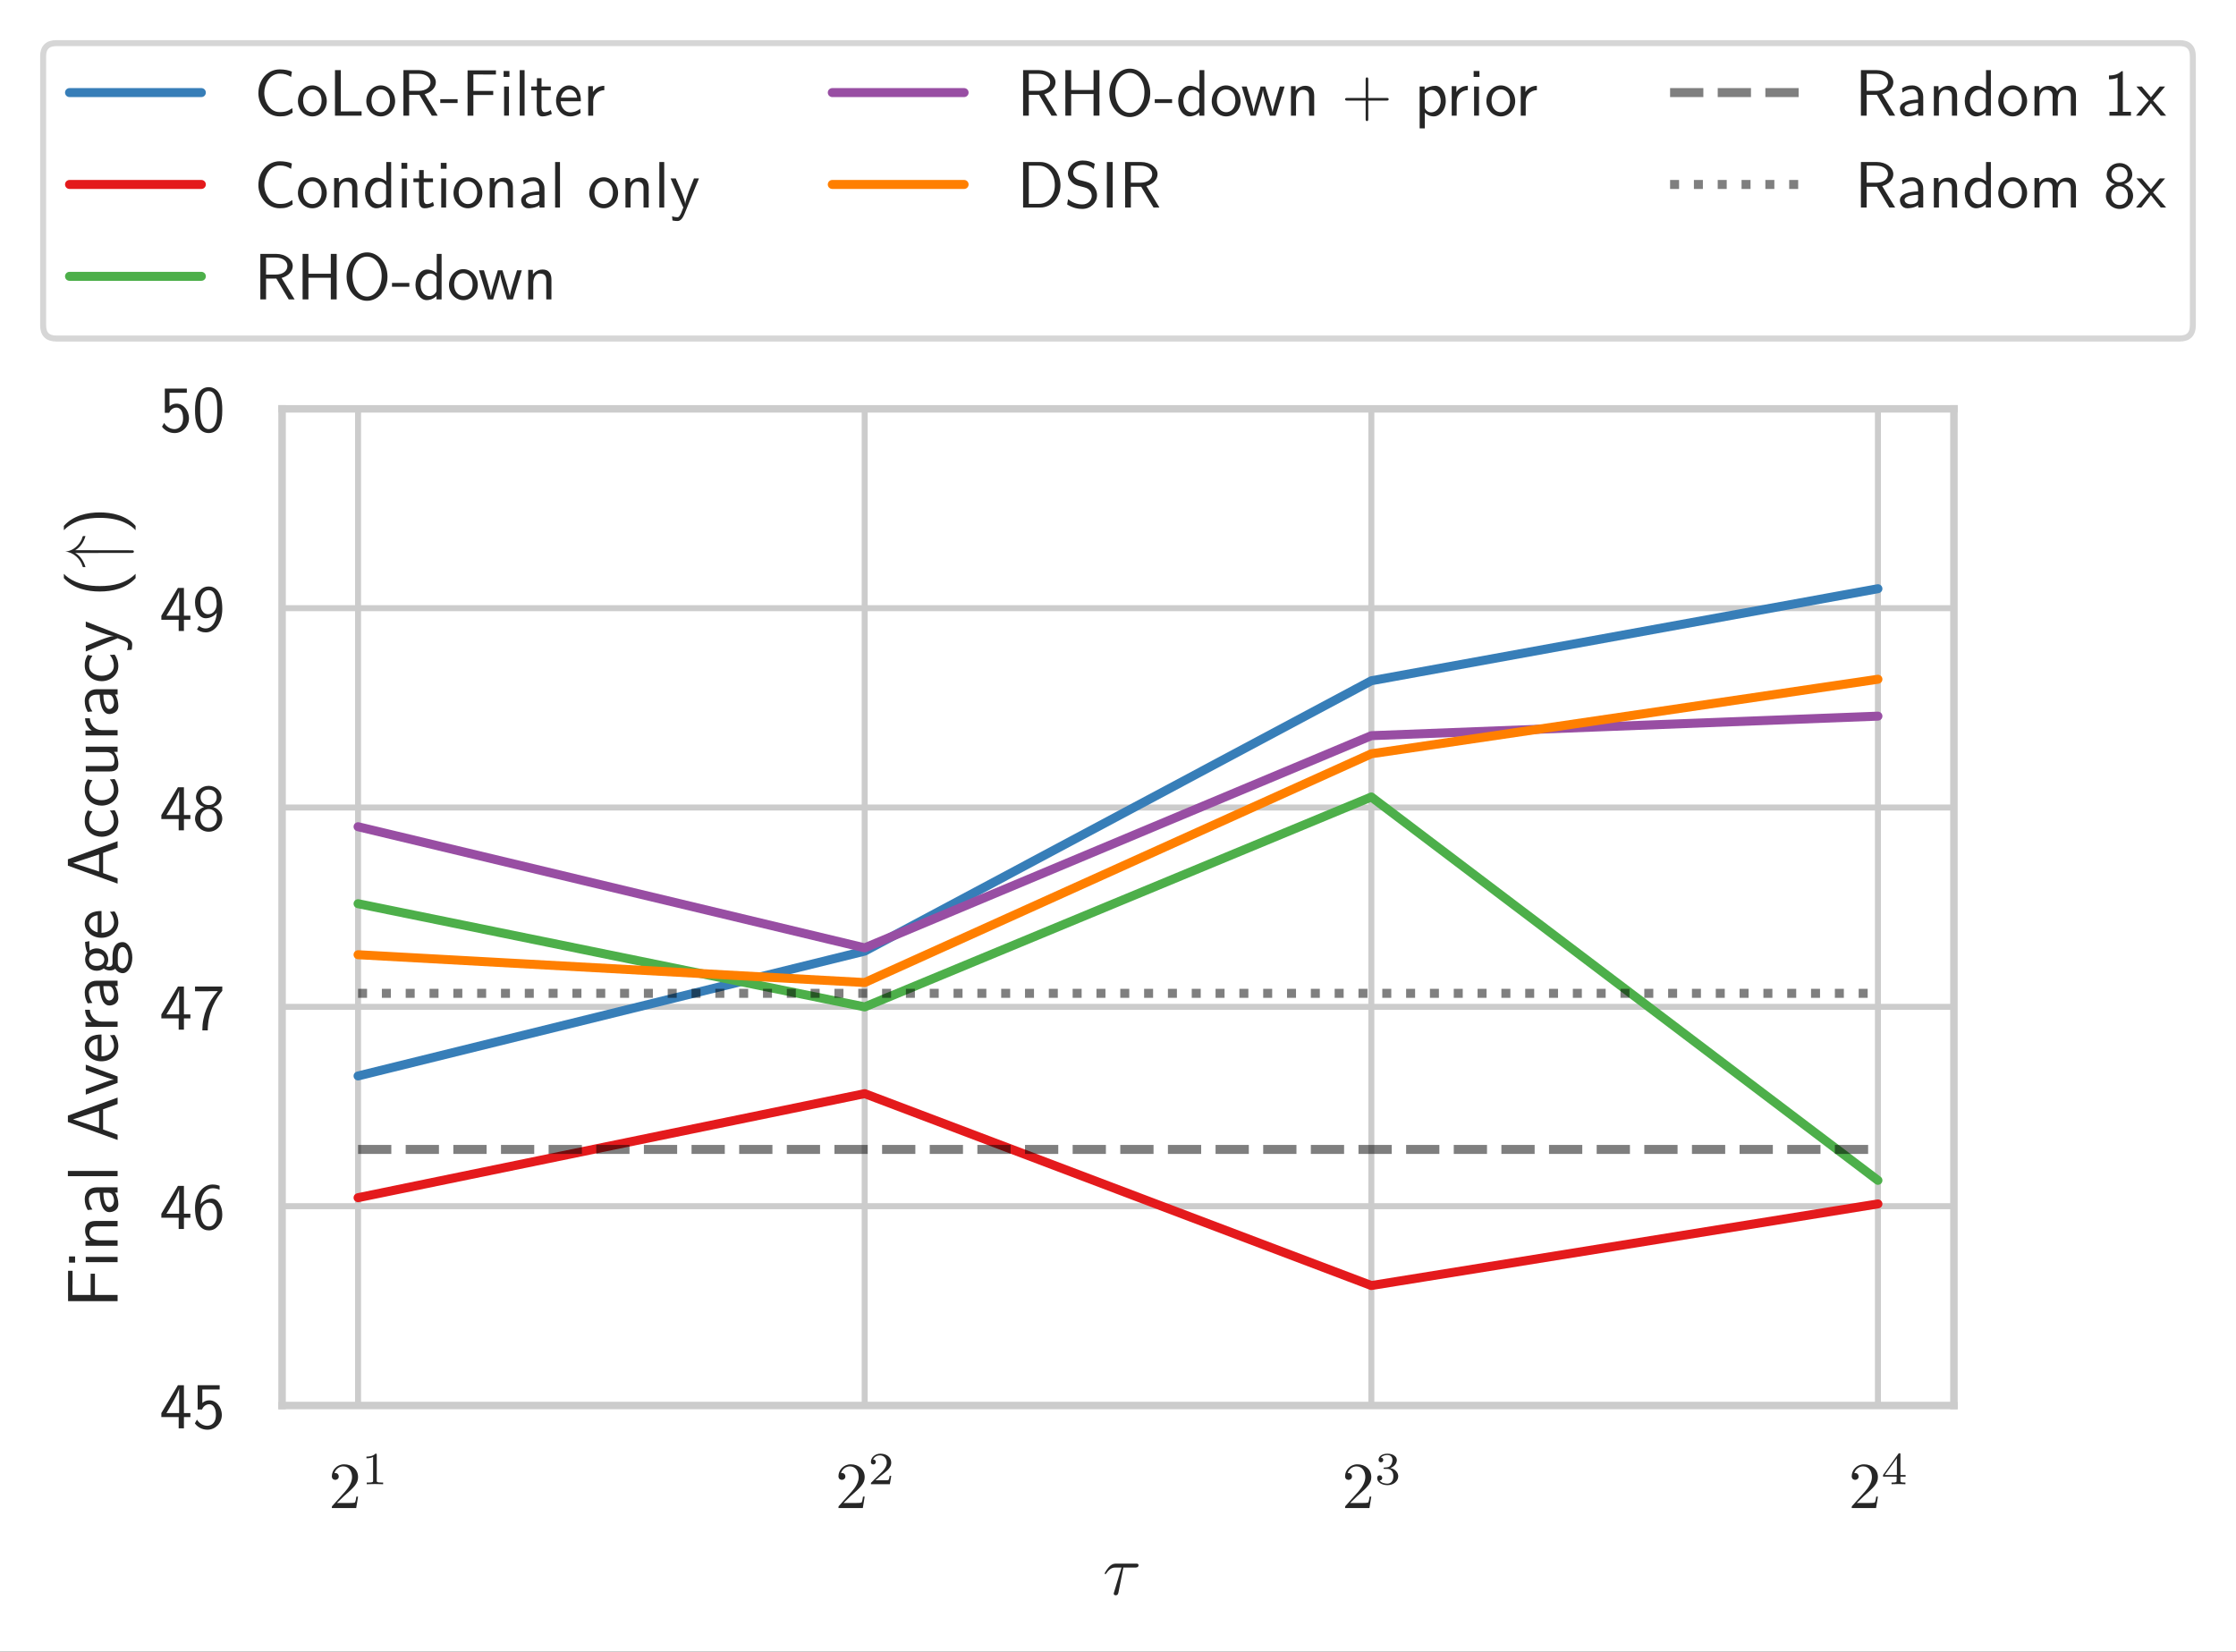<?xml version="1.0" encoding="UTF-8"?>
<svg xmlns="http://www.w3.org/2000/svg" xmlns:xlink="http://www.w3.org/1999/xlink" width="373.147" height="275.616" viewBox="0 0 373.147 275.616">
<rect x="0" y="0" width="373.147" height="275.616" fill="#333333" stroke="none"/>
<defs>
<g>
<g id="glyph-0-0">
<path d="M 1.391 -0.844 L 2.547 -1.969 C 4.266 -3.484 4.922 -4.078 4.922 -5.172 C 4.922 -6.422 3.938 -7.297 2.594 -7.297 C 1.359 -7.297 0.547 -6.281 0.547 -5.312 C 0.547 -4.703 1.094 -4.703 1.125 -4.703 C 1.312 -4.703 1.703 -4.828 1.703 -5.281 C 1.703 -5.562 1.5 -5.844 1.125 -5.844 C 1.031 -5.844 1 -5.844 0.969 -5.844 C 1.234 -6.547 1.812 -6.953 2.453 -6.953 C 3.453 -6.953 3.922 -6.062 3.922 -5.172 C 3.922 -4.297 3.375 -3.422 2.766 -2.75 L 0.672 -0.406 C 0.547 -0.281 0.547 -0.266 0.547 0 L 4.609 0 L 4.922 -1.906 L 4.641 -1.906 C 4.594 -1.578 4.516 -1.094 4.406 -0.938 C 4.328 -0.844 3.609 -0.844 3.359 -0.844 Z M 1.391 -0.844 "/>
</g>
<g id="glyph-1-0">
<path d="M 2.562 -4.875 C 2.562 -5.094 2.562 -5.094 2.344 -5.094 C 1.844 -4.609 1.156 -4.609 0.844 -4.609 L 0.844 -4.328 C 1.016 -4.328 1.531 -4.328 1.953 -4.547 L 1.953 -0.625 C 1.953 -0.375 1.953 -0.281 1.188 -0.281 L 0.891 -0.281 L 0.891 0 C 1.031 0 1.969 -0.031 2.25 -0.031 C 2.5 -0.031 3.453 0 3.625 0 L 3.625 -0.281 L 3.344 -0.281 C 2.562 -0.281 2.562 -0.375 2.562 -0.625 Z M 2.562 -4.875 "/>
</g>
<g id="glyph-1-1">
<path d="M 3.875 -1.391 L 3.609 -1.391 C 3.594 -1.234 3.516 -0.781 3.406 -0.703 C 3.359 -0.656 2.766 -0.656 2.656 -0.656 L 1.25 -0.656 C 2.047 -1.359 2.312 -1.578 2.781 -1.938 C 3.344 -2.391 3.875 -2.875 3.875 -3.594 C 3.875 -4.531 3.062 -5.094 2.078 -5.094 C 1.125 -5.094 0.484 -4.422 0.484 -3.719 C 0.484 -3.328 0.812 -3.297 0.891 -3.297 C 1.078 -3.297 1.297 -3.422 1.297 -3.703 C 1.297 -3.828 1.25 -4.109 0.844 -4.109 C 1.078 -4.656 1.609 -4.812 1.969 -4.812 C 2.734 -4.812 3.125 -4.219 3.125 -3.594 C 3.125 -2.938 2.656 -2.406 2.406 -2.125 L 0.562 -0.297 C 0.484 -0.234 0.484 -0.219 0.484 0 L 3.641 0 Z M 3.875 -1.391 "/>
</g>
<g id="glyph-1-2">
<path d="M 2.094 -2.562 C 2.688 -2.562 3.125 -2.141 3.125 -1.328 C 3.125 -0.375 2.562 -0.094 2.125 -0.094 C 1.812 -0.094 1.141 -0.172 0.828 -0.625 C 1.188 -0.641 1.266 -0.891 1.266 -1.062 C 1.266 -1.297 1.078 -1.484 0.844 -1.484 C 0.625 -1.484 0.422 -1.344 0.422 -1.031 C 0.422 -0.312 1.219 0.156 2.141 0.156 C 3.203 0.156 3.938 -0.562 3.938 -1.328 C 3.938 -1.922 3.453 -2.531 2.609 -2.703 C 3.406 -2.984 3.703 -3.562 3.703 -4.031 C 3.703 -4.641 3 -5.094 2.156 -5.094 C 1.297 -5.094 0.656 -4.688 0.656 -4.062 C 0.656 -3.812 0.828 -3.656 1.047 -3.656 C 1.281 -3.656 1.438 -3.828 1.438 -4.047 C 1.438 -4.266 1.281 -4.438 1.047 -4.453 C 1.312 -4.781 1.844 -4.875 2.125 -4.875 C 2.484 -4.875 2.969 -4.703 2.969 -4.031 C 2.969 -3.719 2.859 -3.359 2.656 -3.125 C 2.406 -2.828 2.188 -2.812 1.797 -2.797 C 1.609 -2.781 1.594 -2.781 1.562 -2.766 C 1.547 -2.766 1.484 -2.75 1.484 -2.672 C 1.484 -2.562 1.547 -2.562 1.688 -2.562 Z M 2.094 -2.562 "/>
</g>
<g id="glyph-1-3">
<path d="M 4.062 -1.266 L 4.062 -1.531 L 3.203 -1.531 L 3.203 -4.953 C 3.203 -5.109 3.203 -5.172 3.031 -5.172 C 2.953 -5.172 2.922 -5.172 2.844 -5.062 L 0.297 -1.531 L 0.297 -1.266 L 2.562 -1.266 L 2.562 -0.625 C 2.562 -0.375 2.562 -0.281 1.938 -0.281 L 1.719 -0.281 L 1.719 0 C 2.109 -0.016 2.594 -0.031 2.875 -0.031 C 3.156 -0.031 3.656 -0.016 4.031 0 L 4.031 -0.281 L 3.828 -0.281 C 3.203 -0.281 3.203 -0.375 3.203 -0.625 L 3.203 -1.266 Z M 2.609 -4.344 L 2.609 -1.531 L 0.578 -1.531 Z M 2.609 -4.344 "/>
</g>
<g id="glyph-2-0">
<path d="M 3.438 -4.5 L 5.422 -4.5 C 5.562 -4.5 5.969 -4.5 5.969 -4.891 C 5.969 -5.156 5.734 -5.156 5.516 -5.156 L 2.234 -5.156 C 1.953 -5.156 1.547 -5.156 1 -4.562 C 0.688 -4.219 0.312 -3.578 0.312 -3.516 C 0.312 -3.438 0.375 -3.422 0.438 -3.422 C 0.531 -3.422 0.531 -3.453 0.594 -3.531 C 1.219 -4.5 1.844 -4.5 2.141 -4.5 L 3.125 -4.5 L 1.891 -0.406 C 1.828 -0.234 1.828 -0.203 1.828 -0.172 C 1.828 -0.031 1.906 0.125 2.156 0.125 C 2.516 0.125 2.578 -0.188 2.625 -0.375 Z M 3.438 -4.5 "/>
</g>
<g id="glyph-3-0">
<path d="M 4.078 -1.875 L 5.156 -1.875 L 5.156 -2.547 L 4.078 -2.547 L 4.078 -7.188 L 3.078 -7.188 L 0.312 -2.547 L 0.312 -1.875 L 3.203 -1.875 L 3.203 0 L 4.078 0 Z M 1.156 -2.547 C 1.734 -3.484 3.281 -6.078 3.281 -6.703 L 3.281 -2.547 Z M 1.156 -2.547 "/>
</g>
<g id="glyph-3-1">
<path d="M 1.672 -6.484 L 4.562 -6.484 L 4.562 -7.188 L 0.891 -7.188 L 0.891 -3.141 L 1.609 -3.141 C 1.797 -3.578 2.203 -4.016 2.844 -4.016 C 3.359 -4.016 3.938 -3.562 3.938 -2.25 C 3.938 -0.422 2.609 -0.422 2.516 -0.422 C 1.781 -0.422 1.109 -0.859 0.781 -1.453 L 0.422 -0.828 C 0.875 -0.203 1.625 0.234 2.516 0.234 C 3.828 0.234 4.922 -0.844 4.922 -2.219 C 4.922 -3.594 3.969 -4.672 2.844 -4.672 C 2.406 -4.672 2 -4.516 1.672 -4.234 Z M 1.672 -6.484 "/>
</g>
<g id="glyph-3-2">
<path d="M 4.547 -7.203 C 3.984 -7.422 3.531 -7.422 3.391 -7.422 C 1.844 -7.422 0.453 -5.875 0.453 -3.531 C 0.453 -0.422 1.812 0.234 2.75 0.234 C 3.406 0.234 3.875 -0.016 4.297 -0.5 C 4.797 -1.062 5 -1.562 5 -2.438 C 5 -3.828 4.281 -5.062 3.234 -5.062 C 2.875 -5.062 2.047 -4.969 1.375 -4.156 C 1.516 -5.922 2.391 -6.797 3.391 -6.797 C 3.812 -6.797 4.156 -6.719 4.547 -6.562 Z M 1.391 -2.406 C 1.391 -2.547 1.391 -2.578 1.406 -2.703 C 1.406 -3.516 1.891 -4.391 2.797 -4.391 C 3.328 -4.391 3.641 -4.125 3.859 -3.719 C 4.078 -3.312 4.109 -2.922 4.109 -2.438 C 4.109 -2.062 4.109 -1.562 3.844 -1.109 C 3.656 -0.797 3.375 -0.422 2.75 -0.422 C 1.594 -0.422 1.422 -2.031 1.391 -2.406 Z M 1.391 -2.406 "/>
</g>
<g id="glyph-3-3">
<path d="M 2.547 -6.406 C 2.672 -6.406 2.797 -6.422 2.938 -6.422 L 4.266 -6.422 C 2.641 -4.641 1.672 -2.438 1.672 0.125 L 2.578 0.125 C 2.578 -3.172 4.156 -5.516 5 -6.469 L 5 -7.188 L 0.453 -7.188 L 0.453 -6.406 Z M 2.547 -6.406 "/>
</g>
<g id="glyph-3-4">
<path d="M 3.5 -3.891 C 4.484 -4.203 4.859 -4.922 4.859 -5.516 C 4.859 -6.531 3.922 -7.422 2.734 -7.422 C 1.516 -7.422 0.609 -6.516 0.609 -5.516 C 0.609 -4.922 0.984 -4.203 1.953 -3.891 C 1.172 -3.609 0.453 -2.922 0.453 -1.969 C 0.453 -0.781 1.469 0.234 2.734 0.234 C 4.031 0.234 5 -0.812 5 -1.969 C 5 -2.969 4.234 -3.641 3.5 -3.891 Z M 2.734 -4.219 C 1.891 -4.219 1.375 -4.75 1.375 -5.516 C 1.375 -6.266 1.922 -6.797 2.734 -6.797 C 3.594 -6.797 4.078 -6.219 4.078 -5.516 C 4.078 -4.719 3.531 -4.219 2.734 -4.219 Z M 2.734 -0.422 C 1.984 -0.422 1.344 -0.953 1.344 -1.984 C 1.344 -3.125 2.141 -3.547 2.734 -3.547 C 3.359 -3.547 4.125 -3.109 4.125 -1.984 C 4.125 -0.922 3.438 -0.422 2.734 -0.422 Z M 2.734 -0.422 "/>
</g>
<g id="glyph-3-5">
<path d="M 0.781 -0.266 C 1.156 0.016 1.562 0.234 2.25 0.234 C 3.688 0.234 5 -1.281 5 -3.672 C 5 -6.734 3.703 -7.422 2.766 -7.422 C 2 -7.422 1.562 -7.094 1.172 -6.688 C 0.484 -5.953 0.453 -5.219 0.453 -4.75 C 0.453 -3.359 1.188 -2.125 2.234 -2.125 C 2.906 -2.125 3.609 -2.438 4.078 -3.031 C 3.969 -1.266 3.125 -0.422 2.25 -0.422 C 1.891 -0.422 1.516 -0.516 1.125 -0.844 Z M 4.047 -4.766 C 4.062 -4.688 4.062 -4.578 4.062 -4.5 C 4.062 -3.609 3.531 -2.797 2.656 -2.797 C 2.141 -2.797 1.844 -3.047 1.609 -3.453 C 1.375 -3.875 1.359 -4.281 1.359 -4.75 C 1.359 -5.234 1.375 -5.688 1.672 -6.172 C 1.891 -6.484 2.203 -6.797 2.766 -6.797 C 3.844 -6.797 4.031 -5.297 4.047 -4.766 Z M 4.047 -4.766 "/>
</g>
<g id="glyph-3-6">
<path d="M 5 -3.578 C 5 -4.438 4.969 -5.453 4.5 -6.344 C 4.047 -7.156 3.297 -7.422 2.734 -7.422 C 2.094 -7.422 1.328 -7.125 0.875 -6.156 C 0.516 -5.359 0.453 -4.453 0.453 -3.578 C 0.453 -2.703 0.5 -1.906 0.828 -1.109 C 1.266 -0.062 2.109 0.234 2.734 0.234 C 3.531 0.234 4.219 -0.203 4.562 -0.969 C 4.891 -1.672 5 -2.406 5 -3.578 Z M 2.734 -0.422 C 2.172 -0.422 1.719 -0.844 1.5 -1.625 C 1.328 -2.25 1.312 -2.844 1.312 -3.703 C 1.312 -4.391 1.312 -5.047 1.5 -5.656 C 1.562 -5.859 1.844 -6.766 2.734 -6.766 C 3.578 -6.766 3.859 -5.922 3.938 -5.734 C 4.156 -5.109 4.156 -4.375 4.156 -3.703 C 4.156 -2.984 4.156 -2.297 3.953 -1.594 C 3.672 -0.609 3.094 -0.422 2.734 -0.422 Z M 2.734 -0.422 "/>
</g>
<g id="glyph-3-7">
<path d="M 6.375 -1.25 C 5.734 -0.828 5.359 -0.594 4.266 -0.594 C 2.688 -0.594 1.703 -2.234 1.703 -3.812 C 1.703 -5.297 2.625 -7.016 4.297 -7.016 C 5.078 -7.016 5.562 -6.828 6.172 -6.453 L 6.312 -7.344 C 5.844 -7.578 5 -7.719 4.297 -7.719 C 2.281 -7.719 0.719 -6.016 0.719 -3.719 C 0.719 -1.984 2.031 0.125 4.297 0.125 C 5.312 0.125 5.734 -0.062 6.438 -0.5 Z M 6.375 -1.25 "/>
</g>
<g id="glyph-3-8">
<path d="M 5.141 -2.406 C 5.141 -3.875 4.047 -5.047 2.734 -5.047 C 1.391 -5.047 0.328 -3.844 0.328 -2.406 C 0.328 -0.969 1.453 0.125 2.734 0.125 C 4.047 0.125 5.141 -0.984 5.141 -2.406 Z M 2.734 -0.578 C 1.969 -0.578 1.188 -1.188 1.188 -2.516 C 1.188 -3.844 2.016 -4.375 2.734 -4.375 C 3.5 -4.375 4.281 -3.812 4.281 -2.516 C 4.281 -1.234 3.531 -0.578 2.734 -0.578 Z M 2.734 -0.578 "/>
</g>
<g id="glyph-3-9">
<path d="M 2 -7.594 L 1.031 -7.594 L 1.031 0 L 5.469 0 L 5.469 -0.719 C 4.484 -0.719 3.516 -0.703 2.547 -0.703 L 2 -0.703 Z M 2 -7.594 "/>
</g>
<g id="glyph-3-10">
<path d="M 4.594 -3.578 C 5.719 -3.906 6.453 -4.672 6.453 -5.562 C 6.453 -6.656 5.25 -7.594 3.688 -7.594 L 1.047 -7.594 L 1.047 0 L 2 0 L 2 -3.469 L 3.719 -3.469 L 5.781 0 L 6.766 0 Z M 2 -4.141 L 2 -6.984 L 3.578 -6.984 C 4.844 -6.984 5.562 -6.344 5.562 -5.562 C 5.562 -4.781 4.859 -4.141 3.578 -4.141 Z M 2 -4.141 "/>
</g>
<g id="glyph-3-11">
<path d="M 3.016 -2.109 L 3.016 -2.75 L 0.125 -2.75 L 0.125 -2.109 Z M 3.016 -2.109 "/>
</g>
<g id="glyph-3-12">
<path d="M 5.312 -3.453 L 5.312 -4.125 L 2 -4.125 L 2 -6.875 L 3.438 -6.875 C 3.578 -6.875 3.703 -6.859 3.828 -6.859 L 5.766 -6.859 L 5.766 -7.562 L 1.031 -7.562 L 1.031 0 L 2 0 L 2 -3.453 Z M 5.312 -3.453 "/>
</g>
<g id="glyph-3-13">
<path d="M 1.781 -7.453 L 0.812 -7.453 L 0.812 -6.469 L 1.781 -6.469 Z M 1.703 -4.859 L 0.891 -4.859 L 0.891 0 L 1.703 0 Z M 1.703 -4.859 "/>
</g>
<g id="glyph-3-14">
<path d="M 1.703 -7.594 L 0.891 -7.594 L 0.891 0 L 1.703 0 Z M 1.703 -7.594 "/>
</g>
<g id="glyph-3-15">
<path d="M 1.922 -4.234 L 3.469 -4.234 L 3.469 -4.859 L 1.922 -4.859 L 1.922 -6.25 L 1.156 -6.25 L 1.156 -4.859 L 0.203 -4.859 L 0.203 -4.234 L 1.125 -4.234 L 1.125 -1.297 C 1.125 -0.641 1.281 0.125 2.031 0.125 C 2.797 0.125 3.359 -0.156 3.641 -0.297 L 3.469 -0.938 C 3.172 -0.719 2.828 -0.578 2.469 -0.578 C 2.062 -0.578 1.922 -0.906 1.922 -1.484 Z M 1.922 -4.234 "/>
</g>
<g id="glyph-3-16">
<path d="M 4.531 -2.406 C 4.531 -2.766 4.531 -3.594 4.094 -4.25 C 3.641 -4.922 2.984 -5.047 2.578 -5.047 C 1.375 -5.047 0.391 -3.891 0.391 -2.469 C 0.391 -1.031 1.438 0.125 2.75 0.125 C 3.438 0.125 4.062 -0.141 4.484 -0.453 L 4.422 -1.156 C 3.734 -0.594 3.016 -0.547 2.766 -0.547 C 1.891 -0.547 1.188 -1.328 1.156 -2.406 Z M 1.203 -3 C 1.375 -3.828 1.953 -4.375 2.578 -4.375 C 3.156 -4.375 3.766 -4.016 3.906 -3 Z M 1.203 -3 "/>
</g>
<g id="glyph-3-17">
<path d="M 1.719 -2.344 C 1.719 -3.438 2.516 -4.234 3.578 -4.25 L 3.578 -4.984 C 2.609 -4.969 2 -4.438 1.672 -3.938 L 1.672 -4.922 L 0.891 -4.922 L 0.891 0 L 1.719 0 Z M 1.719 -2.344 "/>
</g>
<g id="glyph-3-18">
<path d="M 4.766 -3.266 C 4.766 -3.984 4.594 -4.984 3.266 -4.984 C 2.281 -4.984 1.734 -4.234 1.672 -4.156 L 1.672 -4.922 L 0.891 -4.922 L 0.891 0 L 1.734 0 L 1.734 -2.688 C 1.734 -3.406 2.016 -4.312 2.844 -4.312 C 3.906 -4.312 3.906 -3.531 3.906 -3.188 L 3.906 0 L 4.766 0 Z M 4.766 -3.266 "/>
</g>
<g id="glyph-3-19">
<path d="M 4.75 -7.594 L 3.938 -7.594 L 3.938 -4.375 C 3.359 -4.859 2.734 -4.984 2.328 -4.984 C 1.25 -4.984 0.391 -3.844 0.391 -2.438 C 0.391 -1 1.234 0.125 2.281 0.125 C 2.641 0.125 3.281 0.016 3.906 -0.562 L 3.906 0 L 4.75 0 Z M 3.906 -1.516 C 3.906 -1.375 3.891 -1.172 3.531 -0.859 C 3.281 -0.641 3.016 -0.547 2.734 -0.547 C 2.047 -0.547 1.25 -1.062 1.25 -2.422 C 1.25 -3.859 2.188 -4.312 2.844 -4.312 C 3.328 -4.312 3.656 -4.062 3.906 -3.719 Z M 3.906 -1.516 "/>
</g>
<g id="glyph-3-20">
<path d="M 4.375 -3.172 C 4.375 -4.281 3.578 -5.047 2.562 -5.047 C 1.844 -5.047 1.359 -4.875 0.844 -4.578 L 0.906 -3.859 C 1.484 -4.266 2.031 -4.406 2.562 -4.406 C 3.078 -4.406 3.516 -3.969 3.516 -3.156 L 3.516 -2.688 C 1.875 -2.656 0.484 -2.203 0.484 -1.234 C 0.484 -0.766 0.781 0.125 1.734 0.125 C 1.891 0.125 2.906 0.094 3.547 -0.391 L 3.547 0 L 4.375 0 Z M 3.516 -1.453 C 3.516 -1.234 3.516 -0.969 3.141 -0.75 C 2.828 -0.562 2.406 -0.547 2.297 -0.547 C 1.766 -0.547 1.266 -0.797 1.266 -1.266 C 1.266 -2.031 3.047 -2.109 3.516 -2.125 Z M 3.516 -1.453 "/>
</g>
<g id="glyph-3-21">
<path d="M 4.891 -4.859 L 4.062 -4.859 C 2.641 -1.375 2.625 -0.875 2.609 -0.625 L 2.594 -0.625 C 2.531 -1.359 1.656 -3.391 1.609 -3.5 L 1.016 -4.859 L 0.156 -4.859 L 2.281 0 C 2.141 0.344 1.922 0.891 1.891 0.984 C 1.594 1.625 1.406 1.625 1.266 1.625 C 1.078 1.625 0.734 1.578 0.406 1.453 L 0.469 2.156 C 0.719 2.219 1.016 2.25 1.266 2.25 C 1.641 2.25 2.047 2.109 2.5 1 Z M 4.891 -4.859 "/>
</g>
<g id="glyph-3-22">
<path d="M 6.719 -7.594 L 5.734 -7.594 L 5.734 -4.281 L 2 -4.281 L 2 -7.594 L 1.031 -7.594 L 1.031 0 L 2 0 L 2 -3.609 L 5.734 -3.609 L 5.734 0 L 6.719 0 Z M 6.719 -7.594 "/>
</g>
<g id="glyph-3-23">
<path d="M 7.438 -3.781 C 7.438 -6.078 5.844 -7.844 4.031 -7.844 C 2.172 -7.844 0.609 -6.062 0.609 -3.781 C 0.609 -1.453 2.234 0.234 4.016 0.234 C 5.844 0.234 7.438 -1.484 7.438 -3.781 Z M 4.031 -0.469 C 2.734 -0.469 1.594 -1.844 1.594 -3.938 C 1.594 -5.953 2.797 -7.141 4.016 -7.141 C 5.297 -7.141 6.469 -5.906 6.469 -3.938 C 6.469 -1.812 5.281 -0.469 4.031 -0.469 Z M 4.031 -0.469 "/>
</g>
<g id="glyph-3-24">
<path d="M 7.312 -4.859 L 6.516 -4.859 L 5.812 -2.547 C 5.703 -2.141 5.359 -1.062 5.312 -0.594 L 5.297 -0.594 C 5.25 -0.938 4.984 -1.906 4.797 -2.531 L 4.078 -4.859 L 3.312 -4.859 L 2.688 -2.797 C 2.578 -2.422 2.203 -1.156 2.156 -0.609 L 2.141 -0.609 C 2.094 -1.125 1.734 -2.359 1.562 -2.969 L 0.984 -4.859 L 0.156 -4.859 L 1.656 0 L 2.516 0 C 2.578 -0.172 2.953 -1.406 3.203 -2.25 C 3.359 -2.766 3.656 -3.844 3.688 -4.25 L 3.703 -4.25 C 3.719 -3.938 3.906 -3.188 4.047 -2.719 L 4.859 0 L 5.812 0 Z M 7.312 -4.859 "/>
</g>
<g id="glyph-3-25">
<path d="M 4.484 -2.516 L 7.531 -2.516 C 7.688 -2.516 7.891 -2.516 7.891 -2.734 C 7.891 -2.953 7.688 -2.953 7.531 -2.953 L 4.484 -2.953 L 4.484 -6.031 C 4.484 -6.172 4.484 -6.391 4.266 -6.391 C 4.047 -6.391 4.047 -6.172 4.047 -6.031 L 4.047 -2.953 L 0.969 -2.953 C 0.828 -2.953 0.609 -2.953 0.609 -2.734 C 0.609 -2.516 0.828 -2.516 0.969 -2.516 L 4.047 -2.516 L 4.047 0.547 C 4.047 0.703 4.047 0.906 4.266 0.906 C 4.484 0.906 4.484 0.703 4.484 0.547 Z M 4.484 -2.516 "/>
</g>
<g id="glyph-3-26">
<path d="M 1.75 -0.5 C 2.094 -0.188 2.578 0.125 3.234 0.125 C 4.297 0.125 5.25 -0.953 5.25 -2.438 C 5.25 -3.75 4.562 -4.984 3.516 -4.984 C 2.859 -4.984 2.219 -4.75 1.719 -4.328 L 1.719 -4.859 L 0.891 -4.859 L 0.891 2.125 L 1.75 2.125 Z M 1.75 -3.641 C 2.016 -4.031 2.438 -4.281 2.906 -4.281 C 3.75 -4.281 4.406 -3.453 4.406 -2.438 C 4.406 -1.312 3.625 -0.547 2.797 -0.547 C 2.375 -0.547 2.078 -0.766 1.859 -1.062 C 1.75 -1.234 1.75 -1.25 1.75 -1.453 Z M 1.75 -3.641 "/>
</g>
<g id="glyph-3-27">
<path d="M 1.047 -7.594 L 1.047 0 L 3.938 0 C 5.797 0 7.281 -1.672 7.281 -3.734 C 7.281 -5.859 5.812 -7.594 3.922 -7.594 Z M 2 -0.609 L 2 -6.984 L 3.672 -6.984 C 5.203 -6.984 6.344 -5.656 6.344 -3.734 C 6.344 -1.875 5.203 -0.609 3.672 -0.609 Z M 2 -0.609 "/>
</g>
<g id="glyph-3-28">
<path d="M 5.094 -7.297 C 4.484 -7.656 3.891 -7.844 3.094 -7.844 C 1.562 -7.844 0.609 -6.766 0.609 -5.688 C 0.609 -5.219 0.766 -4.75 1.203 -4.297 C 1.672 -3.797 2.141 -3.672 2.797 -3.516 C 3.719 -3.281 3.828 -3.25 4.141 -2.984 C 4.359 -2.797 4.594 -2.438 4.594 -1.953 C 4.594 -1.234 4 -0.516 3 -0.516 C 2.547 -0.516 1.562 -0.625 0.641 -1.406 L 0.484 -0.516 C 1.453 0.094 2.328 0.234 3.016 0.234 C 4.453 0.234 5.469 -0.859 5.469 -2.062 C 5.469 -2.781 5.125 -3.312 4.891 -3.578 C 4.375 -4.125 4.016 -4.219 3 -4.469 C 2.359 -4.625 2.188 -4.672 1.859 -4.953 C 1.781 -5.016 1.484 -5.328 1.484 -5.812 C 1.484 -6.469 2.062 -7.125 3.078 -7.125 C 4 -7.125 4.531 -6.766 4.922 -6.422 Z M 5.094 -7.297 "/>
</g>
<g id="glyph-3-29">
<path d="M 2 -7.594 L 1.031 -7.594 L 1.031 0 L 2 0 Z M 2 -7.594 "/>
</g>
<g id="glyph-3-30">
<path d="M 7.812 -3.266 C 7.812 -4 7.641 -4.984 6.312 -4.984 C 5.656 -4.984 5.078 -4.672 4.672 -4.078 C 4.391 -4.922 3.625 -4.984 3.281 -4.984 C 2.484 -4.984 1.969 -4.531 1.672 -4.141 L 1.672 -4.922 L 0.891 -4.922 L 0.891 0 L 1.734 0 L 1.734 -2.688 C 1.734 -3.422 2.031 -4.312 2.844 -4.312 C 3.859 -4.312 3.922 -3.609 3.922 -3.188 L 3.922 0 L 4.781 0 L 4.781 -2.688 C 4.781 -3.422 5.078 -4.312 5.875 -4.312 C 6.906 -4.312 6.953 -3.609 6.953 -3.188 L 6.953 0 L 7.812 0 Z M 7.812 -3.266 "/>
</g>
<g id="glyph-3-31">
<path d="M 3.281 -7.422 L 3.062 -7.422 C 2.406 -6.766 1.5 -6.719 0.969 -6.703 L 0.969 -6.062 C 1.344 -6.078 1.859 -6.094 2.406 -6.328 L 2.406 -0.641 L 1.047 -0.641 L 1.047 0 L 4.641 0 L 4.641 -0.641 L 3.281 -0.641 Z M 3.281 -7.422 "/>
</g>
<g id="glyph-3-32">
<path d="M 2.844 -2.516 L 4.859 -4.859 L 3.953 -4.859 L 2.484 -3.062 L 0.969 -4.859 L 0.062 -4.859 L 2.125 -2.516 L 0 0 L 0.891 0 L 2.484 -2.062 L 4.125 0 L 5.031 0 Z M 2.844 -2.516 "/>
</g>
<g id="glyph-4-0">
<path d="M -3.781 -5.656 L -4.5 -5.656 L -4.5 -2.109 L -7.531 -2.109 L -7.531 -3.641 C -7.531 -3.797 -7.516 -3.938 -7.516 -4.078 L -7.516 -6.141 L -8.266 -6.141 L -8.266 -1.078 L 0 -1.078 L 0 -2.109 L -3.781 -2.109 Z M -3.781 -5.656 "/>
</g>
<g id="glyph-4-1">
<path d="M -8.109 -1.891 L -8.109 -0.859 L -7.094 -0.859 L -7.094 -1.891 Z M -5.312 -1.812 L -5.312 -0.938 L 0 -0.938 L 0 -1.812 Z M -5.312 -1.812 "/>
</g>
<g id="glyph-4-2">
<path d="M -3.594 -5.062 C -4.328 -5.062 -5.422 -4.906 -5.422 -3.469 C -5.422 -2.797 -5.125 -2.219 -4.547 -1.766 L -5.359 -1.766 L -5.359 -0.922 L 0 -0.922 L 0 -1.828 L -2.969 -1.828 C -3.719 -1.828 -4.703 -2.109 -4.703 -3.016 C -4.703 -4.125 -3.938 -4.156 -3.516 -4.156 L 0 -4.156 L 0 -5.062 Z M -3.594 -5.062 "/>
</g>
<g id="glyph-4-3">
<path d="M -3.5 -4.672 C -4.656 -4.672 -5.484 -3.844 -5.484 -2.734 C -5.484 -2.016 -5.312 -1.484 -4.984 -0.891 L -4.203 -0.969 C -4.578 -1.5 -4.797 -2.047 -4.797 -2.734 C -4.797 -3.281 -4.344 -3.766 -3.484 -3.766 L -2.984 -3.766 C -2.969 -3.234 -2.922 -2.516 -2.688 -1.797 C -2.422 -0.984 -1.969 -0.531 -1.375 -0.531 C -0.844 -0.531 0.125 -0.844 0.125 -1.859 C 0.125 -2.516 -0.078 -3.344 -0.438 -3.797 L 0 -3.797 L 0 -4.672 Z M -1.609 -3.766 C -1.359 -3.766 -1.078 -3.766 -0.844 -3.375 C -0.641 -3.047 -0.594 -2.641 -0.594 -2.469 C -0.594 -1.812 -0.938 -1.375 -1.391 -1.375 C -2.203 -1.375 -2.375 -3.031 -2.375 -3.766 Z M -1.609 -3.766 "/>
</g>
<g id="glyph-4-4">
<path d="M -8.297 -1.812 L -8.297 -0.938 L 0 -0.938 L 0 -1.812 Z M -8.297 -1.812 "/>
</g>
<g id="glyph-4-5">
<path d="M -8.297 -4.391 L -8.297 -3.328 L 0 -0.328 L 0 -1.203 L -2.422 -2.078 L -2.422 -5.453 L 0 -6.328 L 0 -7.406 Z M -7.438 -3.766 L -3.094 -5.203 L -3.094 -2.344 Z M -7.438 -3.766 "/>
</g>
<g id="glyph-4-6">
<path d="M -5.312 -5.172 L -5.312 -4.281 L -2.922 -3.406 C -2.359 -3.203 -1.094 -2.766 -0.641 -2.688 L -0.641 -2.672 C -1.062 -2.625 -1.719 -2.375 -2.234 -2.203 L -5.312 -1.094 L -5.312 -0.172 L 0 -2.141 L 0 -3.203 Z M -5.312 -5.172 "/>
</g>
<g id="glyph-4-7">
<path d="M -2.688 -4.859 C -3.203 -4.859 -3.938 -4.812 -4.562 -4.438 C -5.391 -3.938 -5.484 -3.109 -5.484 -2.766 C -5.484 -1.469 -4.25 -0.391 -2.688 -0.391 C -1.109 -0.391 0.125 -1.547 0.125 -2.922 C 0.125 -3.484 -0.031 -4.141 -0.516 -4.797 C -0.562 -4.797 -0.938 -4.75 -0.953 -4.75 C -0.969 -4.75 -1.234 -4.719 -1.281 -4.719 C -0.688 -4.016 -0.594 -3.312 -0.594 -2.953 C -0.594 -2.031 -1.422 -1.25 -2.688 -1.219 Z M -3.328 -1.297 C -4.141 -1.5 -4.766 -2.062 -4.766 -2.766 C -4.766 -3.125 -4.609 -3.953 -3.328 -4.156 Z M -3.328 -1.297 "/>
</g>
<g id="glyph-4-8">
<path d="M -2.625 -1.812 C -3.828 -1.812 -4.609 -2.719 -4.625 -3.797 L -5.422 -3.797 C -5.422 -2.719 -4.781 -2.078 -4.312 -1.75 L -5.359 -1.75 L -5.359 -0.938 L 0 -0.938 L 0 -1.812 Z M -2.625 -1.812 "/>
</g>
<g id="glyph-4-9">
<path d="M -4.703 -4.078 C -4.703 -4.078 -4.688 -4.094 -4.656 -4.109 C -4.688 -4.359 -4.719 -4.625 -4.719 -5.062 C -4.719 -5.109 -4.719 -5.375 -4.703 -5.672 L -5.422 -5.547 C -5.422 -5.312 -5.422 -4.5 -5.031 -3.719 C -5.359 -3.328 -5.422 -2.844 -5.422 -2.609 C -5.422 -1.562 -4.547 -0.734 -3.5 -0.734 C -3.078 -0.734 -2.672 -0.859 -2.312 -1.125 C -1.938 -0.844 -1.578 -0.781 -1.297 -0.781 C -0.844 -0.781 -0.547 -0.938 -0.391 -1.078 C 0 -0.469 0.516 -0.328 0.844 -0.328 C 1.719 -0.328 2.453 -1.453 2.453 -2.922 C 2.453 -4.375 1.75 -5.516 0.844 -5.516 C -0.844 -5.516 -0.844 -3.578 -0.844 -3.094 L -0.844 -2.078 C -0.844 -1.906 -0.844 -1.406 -1.469 -1.406 C -1.734 -1.406 -1.812 -1.453 -1.906 -1.516 C -1.766 -1.719 -1.562 -2.109 -1.562 -2.594 C -1.562 -3.625 -2.422 -4.469 -3.5 -4.469 C -3.938 -4.469 -4.375 -4.312 -4.703 -4.062 Z M -2.219 -2.609 C -2.219 -2.078 -2.578 -1.547 -3.484 -1.547 C -4.547 -1.547 -4.766 -2.219 -4.766 -2.594 C -4.766 -3.125 -4.406 -3.641 -3.5 -3.641 C -2.438 -3.641 -2.219 -2.969 -2.219 -2.609 Z M 0.031 -3.109 C 0.031 -3.375 0.031 -4.688 0.844 -4.688 C 1.406 -4.688 1.797 -3.859 1.797 -2.922 C 1.797 -2 1.422 -1.156 0.844 -1.156 C 0.797 -1.156 0.031 -1.156 0.031 -2.062 Z M 0.031 -3.109 "/>
</g>
<g id="glyph-4-10">
<path d="M -1.297 -4.797 C -0.844 -4.25 -0.625 -3.641 -0.625 -2.969 C -0.625 -1.969 -1.5 -1.328 -2.672 -1.328 C -3.656 -1.328 -4.75 -1.812 -4.75 -3 C -4.75 -3.797 -4.547 -4.141 -4.203 -4.656 L -4.984 -4.797 C -5.391 -4.094 -5.484 -3.703 -5.484 -3 C -5.484 -1.344 -4.031 -0.422 -2.672 -0.422 C -1.141 -0.422 0.125 -1.516 0.125 -2.953 C 0.125 -3.531 -0.031 -4.203 -0.5 -4.859 C -0.531 -4.859 -0.906 -4.828 -0.953 -4.812 Z M -1.297 -4.797 "/>
</g>
<g id="glyph-4-11">
<path d="M -5.312 -5.062 L -5.312 -4.156 L -1.891 -4.156 C -0.984 -4.156 -0.531 -3.531 -0.531 -2.75 C -0.531 -1.906 -0.844 -1.828 -1.375 -1.828 L -5.312 -1.828 L -5.312 -0.922 L -1.328 -0.922 C -0.469 -0.922 0.125 -1.188 0.125 -2.172 C 0.125 -2.516 0.062 -3.453 -0.594 -4.188 L 0 -4.188 L 0 -5.062 Z M -5.312 -5.062 "/>
</g>
<g id="glyph-4-12">
<path d="M -5.312 -5.172 L -5.312 -4.281 C -3.891 -3.734 -1.547 -2.812 -0.688 -2.766 L -0.688 -2.75 C -1.406 -2.688 -2.969 -2.062 -3.219 -1.953 L -5.312 -1.109 L -5.312 -0.172 L 0 -2.391 L 1.094 -1.969 C 1.688 -1.703 1.75 -1.531 1.75 -1.312 C 1.75 -1.141 1.703 -0.766 1.562 -0.391 L 2.344 -0.469 C 2.359 -0.531 2.438 -0.938 2.438 -1.312 C 2.438 -1.609 2.438 -2.156 1.125 -2.672 Z M -5.312 -5.172 "/>
</g>
<g id="glyph-4-13">
<path d="M -8.969 -3.172 C -7.359 -1.391 -4.938 -0.938 -2.984 -0.938 C -0.891 -0.938 1.453 -1.453 3 -3.172 L 3 -3.891 C 2.562 -3.438 1.641 -2.703 0.281 -2.281 C -0.781 -1.953 -1.891 -1.844 -2.969 -1.844 C -6.5 -1.844 -8.219 -3.094 -8.969 -3.891 Z M -8.969 -3.172 "/>
</g>
<g id="glyph-4-14">
<path d="M 3 -1.359 C 1.406 -3.156 -1.031 -3.609 -2.969 -3.609 C -5.078 -3.609 -7.422 -3.094 -8.969 -1.359 L -8.969 -0.641 C -8.531 -1.109 -7.609 -1.844 -6.25 -2.266 C -5.188 -2.578 -4.078 -2.703 -2.984 -2.703 C 0.531 -2.703 2.266 -1.453 3 -0.641 Z M 3 -1.359 "/>
</g>
<g id="glyph-5-0">
<path d="M -8.719 -2.922 C -7.453 -2.844 -6.156 -1.703 -5.859 -0.484 C -5.828 -0.391 -5.812 -0.328 -5.719 -0.328 L -5.359 -0.328 C -5.625 -1.25 -6.203 -2.219 -7.078 -2.688 L 2.359 -2.703 C 2.531 -2.703 2.719 -2.719 2.719 -2.922 C 2.719 -3.125 2.547 -3.141 2.375 -3.141 L -7.078 -3.156 C -6.203 -3.625 -5.625 -4.594 -5.359 -5.516 L -5.719 -5.516 C -5.859 -5.516 -5.922 -5.172 -5.984 -4.984 C -6.422 -4 -7.344 -3.156 -8.422 -2.969 C -8.516 -2.953 -8.625 -2.953 -8.719 -2.922 Z M -8.719 -2.922 "/>
</g>
</g>
<clipPath id="clip-0">
<path clip-rule="nonzero" d="M 59 68.227 L 61 68.227 L 61 234.547 L 59 234.547 Z M 59 68.227 "/>
</clipPath>
<clipPath id="clip-1">
<path clip-rule="nonzero" d="M 143 68.227 L 145 68.227 L 145 234.547 L 143 234.547 Z M 143 68.227 "/>
</clipPath>
<clipPath id="clip-2">
<path clip-rule="nonzero" d="M 228 68.227 L 230 68.227 L 230 234.547 L 228 234.547 Z M 228 68.227 "/>
</clipPath>
<clipPath id="clip-3">
<path clip-rule="nonzero" d="M 312 68.227 L 314 68.227 L 314 234.547 L 312 234.547 Z M 312 68.227 "/>
</clipPath>
<clipPath id="clip-4">
<path clip-rule="nonzero" d="M 47.074 234 L 326.074 234 L 326.074 234.547 L 47.074 234.547 Z M 47.074 234 "/>
</clipPath>
<clipPath id="clip-5">
<path clip-rule="nonzero" d="M 47.074 200 L 326.074 200 L 326.074 202 L 47.074 202 Z M 47.074 200 "/>
</clipPath>
<clipPath id="clip-6">
<path clip-rule="nonzero" d="M 47.074 167 L 326.074 167 L 326.074 169 L 47.074 169 Z M 47.074 167 "/>
</clipPath>
<clipPath id="clip-7">
<path clip-rule="nonzero" d="M 47.074 134 L 326.074 134 L 326.074 136 L 47.074 136 Z M 47.074 134 "/>
</clipPath>
<clipPath id="clip-8">
<path clip-rule="nonzero" d="M 47.074 100 L 326.074 100 L 326.074 102 L 47.074 102 Z M 47.074 100 "/>
</clipPath>
<clipPath id="clip-9">
<path clip-rule="nonzero" d="M 47.074 68.227 L 326.074 68.227 L 326.074 69 L 47.074 69 Z M 47.074 68.227 "/>
</clipPath>
<clipPath id="clip-10">
<path clip-rule="nonzero" d="M 0 0 L 373.148 0 L 373.148 71 L 0 71 Z M 0 0 "/>
</clipPath>
</defs>
<path fill-rule="nonzero" fill="rgb(100%, 100%, 100%)" fill-opacity="1" d="M 0 275.617 L 373.148 275.617 L 373.148 0 L 0 0 Z M 0 275.617 "/>
<path fill-rule="nonzero" fill="rgb(100%, 100%, 100%)" fill-opacity="1" d="M 47.074 234.547 L 326.074 234.547 L 326.074 68.227 L 47.074 68.227 Z M 47.074 234.547 "/>
<g clip-path="url(#clip-0)">
<path fill="none" stroke-width="1" stroke-linecap="round" stroke-linejoin="round" stroke="rgb(79.999%, 79.999%, 79.999%)" stroke-opacity="1" stroke-miterlimit="10" d="M 59.754 41.069 L 59.754 207.389 " transform="matrix(1, 0, 0, -1, 0, 275.616)"/>
</g>
<g fill="rgb(14.999%, 14.999%, 14.999%)" fill-opacity="1">
<use xlink:href="#glyph-0-0" x="54.831" y="251.658"/>
</g>
<g fill="rgb(14.999%, 14.999%, 14.999%)" fill-opacity="1">
<use xlink:href="#glyph-1-0" x="60.311" y="247.681"/>
</g>
<g clip-path="url(#clip-1)">
<path fill="none" stroke-width="1" stroke-linecap="round" stroke-linejoin="round" stroke="rgb(79.999%, 79.999%, 79.999%)" stroke-opacity="1" stroke-miterlimit="10" d="M 144.301 41.069 L 144.301 207.389 " transform="matrix(1, 0, 0, -1, 0, 275.616)"/>
</g>
<g fill="rgb(14.999%, 14.999%, 14.999%)" fill-opacity="1">
<use xlink:href="#glyph-0-0" x="139.377" y="251.658"/>
</g>
<g fill="rgb(14.999%, 14.999%, 14.999%)" fill-opacity="1">
<use xlink:href="#glyph-1-1" x="144.856" y="247.681"/>
</g>
<g clip-path="url(#clip-2)">
<path fill="none" stroke-width="1" stroke-linecap="round" stroke-linejoin="round" stroke="rgb(79.999%, 79.999%, 79.999%)" stroke-opacity="1" stroke-miterlimit="10" d="M 228.848 41.069 L 228.848 207.389 " transform="matrix(1, 0, 0, -1, 0, 275.616)"/>
</g>
<g fill="rgb(14.999%, 14.999%, 14.999%)" fill-opacity="1">
<use xlink:href="#glyph-0-0" x="223.922" y="251.658"/>
</g>
<g fill="rgb(14.999%, 14.999%, 14.999%)" fill-opacity="1">
<use xlink:href="#glyph-1-2" x="229.402" y="247.681"/>
</g>
<g clip-path="url(#clip-3)">
<path fill="none" stroke-width="1" stroke-linecap="round" stroke-linejoin="round" stroke="rgb(79.999%, 79.999%, 79.999%)" stroke-opacity="1" stroke-miterlimit="10" d="M 313.391 41.069 L 313.391 207.389 " transform="matrix(1, 0, 0, -1, 0, 275.616)"/>
</g>
<g fill="rgb(14.999%, 14.999%, 14.999%)" fill-opacity="1">
<use xlink:href="#glyph-0-0" x="308.468" y="251.658"/>
</g>
<g fill="rgb(14.999%, 14.999%, 14.999%)" fill-opacity="1">
<use xlink:href="#glyph-1-3" x="313.947" y="247.681"/>
</g>
<g fill="rgb(14.999%, 14.999%, 14.999%)" fill-opacity="1">
<use xlink:href="#glyph-2-0" x="184.032" y="266.091"/>
</g>
<g clip-path="url(#clip-4)">
<path fill="none" stroke-width="1" stroke-linecap="round" stroke-linejoin="round" stroke="rgb(79.999%, 79.999%, 79.999%)" stroke-opacity="1" stroke-miterlimit="10" d="M 47.074 41.069 L 326.074 41.069 " transform="matrix(1, 0, 0, -1, 0, 275.616)"/>
</g>
<g fill="rgb(14.999%, 14.999%, 14.999%)" fill-opacity="1">
<use xlink:href="#glyph-3-0" x="26.615" y="238.353"/>
<use xlink:href="#glyph-3-1" x="32.094" y="238.353"/>
</g>
<g clip-path="url(#clip-5)">
<path fill="none" stroke-width="1" stroke-linecap="round" stroke-linejoin="round" stroke="rgb(79.999%, 79.999%, 79.999%)" stroke-opacity="1" stroke-miterlimit="10" d="M 47.074 74.331 L 326.074 74.331 " transform="matrix(1, 0, 0, -1, 0, 275.616)"/>
</g>
<g fill="rgb(14.999%, 14.999%, 14.999%)" fill-opacity="1">
<use xlink:href="#glyph-3-0" x="26.615" y="205.089"/>
<use xlink:href="#glyph-3-2" x="32.094" y="205.089"/>
</g>
<g clip-path="url(#clip-6)">
<path fill="none" stroke-width="1" stroke-linecap="round" stroke-linejoin="round" stroke="rgb(79.999%, 79.999%, 79.999%)" stroke-opacity="1" stroke-miterlimit="10" d="M 47.074 107.596 L 326.074 107.596 " transform="matrix(1, 0, 0, -1, 0, 275.616)"/>
</g>
<g fill="rgb(14.999%, 14.999%, 14.999%)" fill-opacity="1">
<use xlink:href="#glyph-3-0" x="26.615" y="171.825"/>
<use xlink:href="#glyph-3-3" x="32.094" y="171.825"/>
</g>
<g clip-path="url(#clip-7)">
<path fill="none" stroke-width="1" stroke-linecap="round" stroke-linejoin="round" stroke="rgb(79.999%, 79.999%, 79.999%)" stroke-opacity="1" stroke-miterlimit="10" d="M 47.074 140.858 L 326.074 140.858 " transform="matrix(1, 0, 0, -1, 0, 275.616)"/>
</g>
<g fill="rgb(14.999%, 14.999%, 14.999%)" fill-opacity="1">
<use xlink:href="#glyph-3-0" x="26.615" y="138.561"/>
<use xlink:href="#glyph-3-4" x="32.094" y="138.561"/>
</g>
<g clip-path="url(#clip-8)">
<path fill="none" stroke-width="1" stroke-linecap="round" stroke-linejoin="round" stroke="rgb(79.999%, 79.999%, 79.999%)" stroke-opacity="1" stroke-miterlimit="10" d="M 47.074 174.124 L 326.074 174.124 " transform="matrix(1, 0, 0, -1, 0, 275.616)"/>
</g>
<g fill="rgb(14.999%, 14.999%, 14.999%)" fill-opacity="1">
<use xlink:href="#glyph-3-0" x="26.615" y="105.297"/>
<use xlink:href="#glyph-3-5" x="32.094" y="105.297"/>
</g>
<g clip-path="url(#clip-9)">
<path fill="none" stroke-width="1" stroke-linecap="round" stroke-linejoin="round" stroke="rgb(79.999%, 79.999%, 79.999%)" stroke-opacity="1" stroke-miterlimit="10" d="M 47.074 207.389 L 326.074 207.389 " transform="matrix(1, 0, 0, -1, 0, 275.616)"/>
</g>
<g fill="rgb(14.999%, 14.999%, 14.999%)" fill-opacity="1">
<use xlink:href="#glyph-3-1" x="26.615" y="72.033"/>
<use xlink:href="#glyph-3-6" x="32.094" y="72.033"/>
</g>
<g fill="rgb(14.999%, 14.999%, 14.999%)" fill-opacity="1">
<use xlink:href="#glyph-4-0" x="19.626" y="218.209"/>
<use xlink:href="#glyph-4-1" x="19.626" y="211.562"/>
<use xlink:href="#glyph-4-2" x="19.626" y="208.812"/>
<use xlink:href="#glyph-4-3" x="19.626" y="202.811"/>
<use xlink:href="#glyph-4-4" x="19.626" y="197.216"/>
</g>
<g fill="rgb(14.999%, 14.999%, 14.999%)" fill-opacity="1">
<use xlink:href="#glyph-4-5" x="19.626" y="190.564"/>
<use xlink:href="#glyph-4-6" x="19.626" y="182.841"/>
<use xlink:href="#glyph-4-7" x="19.626" y="177.497"/>
<use xlink:href="#glyph-4-8" x="19.626" y="172.296"/>
<use xlink:href="#glyph-4-3" x="19.626" y="168.327"/>
<use xlink:href="#glyph-4-9" x="19.626" y="162.732"/>
<use xlink:href="#glyph-4-7" x="19.626" y="156.886"/>
</g>
<g fill="rgb(14.999%, 14.999%, 14.999%)" fill-opacity="1">
<use xlink:href="#glyph-4-5" x="19.626" y="147.784"/>
<use xlink:href="#glyph-4-10" x="19.626" y="140.061"/>
<use xlink:href="#glyph-4-10" x="19.626" y="134.86"/>
<use xlink:href="#glyph-4-11" x="19.626" y="129.66"/>
<use xlink:href="#glyph-4-8" x="19.626" y="123.658"/>
<use xlink:href="#glyph-4-3" x="19.626" y="119.689"/>
<use xlink:href="#glyph-4-10" x="19.626" y="114.094"/>
<use xlink:href="#glyph-4-12" x="19.626" y="108.894"/>
</g>
<g fill="rgb(14.999%, 14.999%, 14.999%)" fill-opacity="1">
<use xlink:href="#glyph-4-13" x="19.626" y="99.648"/>
</g>
<g fill="rgb(14.999%, 14.999%, 14.999%)" fill-opacity="1">
<use xlink:href="#glyph-5-0" x="19.626" y="94.971"/>
</g>
<g fill="rgb(14.999%, 14.999%, 14.999%)" fill-opacity="1">
<use xlink:href="#glyph-4-14" x="19.626" y="89.119"/>
</g>
<path fill="none" stroke-width="1.5" stroke-linecap="round" stroke-linejoin="round" stroke="rgb(21.568%, 49.411%, 72.156%)" stroke-opacity="1" stroke-miterlimit="10" d="M 59.754 96.065 L 144.301 116.893 L 228.848 162.014 L 313.391 177.374 " transform="matrix(1, 0, 0, -1, 0, 275.616)"/>
<path fill="none" stroke-width="1.5" stroke-linecap="round" stroke-linejoin="round" stroke="rgb(89.41%, 10.196%, 10.98%)" stroke-opacity="1" stroke-miterlimit="10" d="M 59.754 75.749 L 144.301 93.112 L 228.848 61.089 L 313.391 74.71 " transform="matrix(1, 0, 0, -1, 0, 275.616)"/>
<path fill="none" stroke-width="1.5" stroke-linecap="round" stroke-linejoin="round" stroke="rgb(30.196%, 68.626%, 29.019%)" stroke-opacity="1" stroke-miterlimit="10" d="M 59.754 124.811 L 144.301 107.585 L 228.848 142.62 L 313.391 78.643 " transform="matrix(1, 0, 0, -1, 0, 275.616)"/>
<path fill="none" stroke-width="1.5" stroke-linecap="round" stroke-linejoin="round" stroke="rgb(59.607%, 30.588%, 63.921%)" stroke-opacity="1" stroke-miterlimit="10" d="M 59.754 137.655 L 144.301 117.44 L 228.848 152.85 L 313.391 156.108 " transform="matrix(1, 0, 0, -1, 0, 275.616)"/>
<path fill="none" stroke-width="1.5" stroke-linecap="round" stroke-linejoin="round" stroke="rgb(100%, 49.803%, 0%)" stroke-opacity="1" stroke-miterlimit="10" d="M 59.754 116.296 L 144.301 111.651 L 228.848 149.827 L 313.391 162.264 " transform="matrix(1, 0, 0, -1, 0, 275.616)"/>
<path fill="none" stroke-width="1.5" stroke-linecap="butt" stroke-linejoin="round" stroke="rgb(0%, 0%, 0%)" stroke-opacity="0.5" stroke-dasharray="5.55 2.4" stroke-miterlimit="10" d="M 59.754 83.804 L 313.391 83.804 " transform="matrix(1, 0, 0, -1, 0, 275.616)"/>
<path fill="none" stroke-width="1.5" stroke-linecap="butt" stroke-linejoin="round" stroke="rgb(0%, 0%, 0%)" stroke-opacity="0.5" stroke-dasharray="1.5 2.475" stroke-miterlimit="10" d="M 59.754 109.854 L 313.391 109.854 " transform="matrix(1, 0, 0, -1, 0, 275.616)"/>
<path fill="none" stroke-width="1.25" stroke-linecap="square" stroke-linejoin="miter" stroke="rgb(79.999%, 79.999%, 79.999%)" stroke-opacity="1" stroke-miterlimit="10" d="M 47.074 41.069 L 47.074 207.389 " transform="matrix(1, 0, 0, -1, 0, 275.616)"/>
<path fill="none" stroke-width="1.25" stroke-linecap="square" stroke-linejoin="miter" stroke="rgb(79.999%, 79.999%, 79.999%)" stroke-opacity="1" stroke-miterlimit="10" d="M 326.074 41.069 L 326.074 207.389 " transform="matrix(1, 0, 0, -1, 0, 275.616)"/>
<path fill="none" stroke-width="1.25" stroke-linecap="square" stroke-linejoin="miter" stroke="rgb(79.999%, 79.999%, 79.999%)" stroke-opacity="1" stroke-miterlimit="10" d="M 47.074 41.069 L 326.074 41.069 " transform="matrix(1, 0, 0, -1, 0, 275.616)"/>
<path fill="none" stroke-width="1.25" stroke-linecap="square" stroke-linejoin="miter" stroke="rgb(79.999%, 79.999%, 79.999%)" stroke-opacity="1" stroke-miterlimit="10" d="M 47.074 207.389 L 326.074 207.389 " transform="matrix(1, 0, 0, -1, 0, 275.616)"/>
<path fill-rule="nonzero" fill="rgb(100%, 100%, 100%)" fill-opacity="0.8" d="M 9.398 56.492 L 363.746 56.492 C 365.215 56.492 365.945 55.758 365.945 54.293 L 365.945 9.398 C 365.945 7.934 365.215 7.199 363.746 7.199 L 9.398 7.199 C 7.934 7.199 7.199 7.934 7.199 9.398 L 7.199 54.293 C 7.199 55.758 7.934 56.492 9.398 56.492 Z M 9.398 56.492 "/>
<g clip-path="url(#clip-10)">
<path fill="none" stroke-width="1" stroke-linecap="butt" stroke-linejoin="miter" stroke="rgb(79.999%, 79.999%, 79.999%)" stroke-opacity="0.8" stroke-miterlimit="10" d="M 9.398 219.124 L 363.746 219.124 C 365.215 219.124 365.945 219.858 365.945 221.323 L 365.945 266.218 C 365.945 267.682 365.215 268.417 363.746 268.417 L 9.398 268.417 C 7.934 268.417 7.199 267.682 7.199 266.218 L 7.199 221.323 C 7.199 219.858 7.934 219.124 9.398 219.124 Z M 9.398 219.124 " transform="matrix(1, 0, 0, -1, 0, 275.616)"/>
</g>
<path fill="none" stroke-width="1.5" stroke-linecap="round" stroke-linejoin="round" stroke="rgb(21.568%, 49.411%, 72.156%)" stroke-opacity="1" stroke-miterlimit="10" d="M 11.602 260.167 L 33.602 260.167 " transform="matrix(1, 0, 0, -1, 0, 275.616)"/>
<g fill="rgb(14.999%, 14.999%, 14.999%)" fill-opacity="1">
<use xlink:href="#glyph-3-7" x="42.4" y="19.3"/>
<use xlink:href="#glyph-3-8" x="49.392" y="19.3"/>
<use xlink:href="#glyph-3-9" x="54.871" y="19.3"/>
<use xlink:href="#glyph-3-8" x="60.8" y="19.3"/>
<use xlink:href="#glyph-3-10" x="66.279" y="19.3"/>
<use xlink:href="#glyph-3-11" x="73.348" y="19.3"/>
<use xlink:href="#glyph-3-12" x="76.997" y="19.3"/>
<use xlink:href="#glyph-3-13" x="83.233" y="19.3"/>
<use xlink:href="#glyph-3-14" x="85.841" y="19.3"/>
<use xlink:href="#glyph-3-15" x="88.449" y="19.3"/>
<use xlink:href="#glyph-3-16" x="92.405" y="19.3"/>
<use xlink:href="#glyph-3-17" x="97.271" y="19.3"/>
</g>
<path fill="none" stroke-width="1.5" stroke-linecap="round" stroke-linejoin="round" stroke="rgb(89.41%, 10.196%, 10.98%)" stroke-opacity="1" stroke-miterlimit="10" d="M 11.602 244.835 L 33.602 244.835 " transform="matrix(1, 0, 0, -1, 0, 275.616)"/>
<g fill="rgb(14.999%, 14.999%, 14.999%)" fill-opacity="1">
<use xlink:href="#glyph-3-7" x="42.4" y="34.631"/>
<use xlink:href="#glyph-3-8" x="49.392" y="34.631"/>
<use xlink:href="#glyph-3-18" x="54.871" y="34.631"/>
<use xlink:href="#glyph-3-19" x="60.526" y="34.631"/>
<use xlink:href="#glyph-3-13" x="66.181" y="34.631"/>
<use xlink:href="#glyph-3-15" x="68.789" y="34.631"/>
<use xlink:href="#glyph-3-13" x="72.745" y="34.631"/>
<use xlink:href="#glyph-3-8" x="75.353" y="34.631"/>
<use xlink:href="#glyph-3-18" x="80.833" y="34.631"/>
<use xlink:href="#glyph-3-20" x="86.488" y="34.631"/>
<use xlink:href="#glyph-3-14" x="91.748" y="34.631"/>
</g>
<g fill="rgb(14.999%, 14.999%, 14.999%)" fill-opacity="1">
<use xlink:href="#glyph-3-8" x="98.009" y="34.631"/>
<use xlink:href="#glyph-3-18" x="103.489" y="34.631"/>
<use xlink:href="#glyph-3-14" x="109.143" y="34.631"/>
<use xlink:href="#glyph-3-21" x="111.752" y="34.631"/>
</g>
<path fill="none" stroke-width="1.5" stroke-linecap="round" stroke-linejoin="round" stroke="rgb(30.196%, 68.626%, 29.019%)" stroke-opacity="1" stroke-miterlimit="10" d="M 11.602 229.503 L 33.602 229.503 " transform="matrix(1, 0, 0, -1, 0, 275.616)"/>
<g fill="rgb(14.999%, 14.999%, 14.999%)" fill-opacity="1">
<use xlink:href="#glyph-3-10" x="42.4" y="49.962"/>
<use xlink:href="#glyph-3-22" x="49.468" y="49.962"/>
<use xlink:href="#glyph-3-23" x="57.227" y="49.962"/>
<use xlink:href="#glyph-3-11" x="65.293" y="49.962"/>
<use xlink:href="#glyph-3-19" x="68.942" y="49.962"/>
<use xlink:href="#glyph-3-8" x="74.597" y="49.962"/>
</g>
<g fill="rgb(14.999%, 14.999%, 14.999%)" fill-opacity="1">
<use xlink:href="#glyph-3-24" x="79.772" y="49.962"/>
<use xlink:href="#glyph-3-18" x="87.257" y="49.962"/>
</g>
<path fill="none" stroke-width="1.5" stroke-linecap="round" stroke-linejoin="round" stroke="rgb(59.607%, 30.588%, 63.921%)" stroke-opacity="1" stroke-miterlimit="10" d="M 138.891 260.167 L 160.891 260.167 " transform="matrix(1, 0, 0, -1, 0, 275.616)"/>
<g fill="rgb(14.999%, 14.999%, 14.999%)" fill-opacity="1">
<use xlink:href="#glyph-3-10" x="169.69" y="19.3"/>
<use xlink:href="#glyph-3-22" x="176.759" y="19.3"/>
<use xlink:href="#glyph-3-23" x="184.518" y="19.3"/>
<use xlink:href="#glyph-3-11" x="192.583" y="19.3"/>
<use xlink:href="#glyph-3-19" x="196.233" y="19.3"/>
<use xlink:href="#glyph-3-8" x="201.888" y="19.3"/>
</g>
<g fill="rgb(14.999%, 14.999%, 14.999%)" fill-opacity="1">
<use xlink:href="#glyph-3-24" x="207.063" y="19.3"/>
<use xlink:href="#glyph-3-18" x="214.547" y="19.3"/>
</g>
<g fill="rgb(14.999%, 14.999%, 14.999%)" fill-opacity="1">
<use xlink:href="#glyph-3-25" x="223.855" y="19.3"/>
</g>
<g fill="rgb(14.999%, 14.999%, 14.999%)" fill-opacity="1">
<use xlink:href="#glyph-3-26" x="236.023" y="19.3"/>
</g>
<g fill="rgb(14.999%, 14.999%, 14.999%)" fill-opacity="1">
<use xlink:href="#glyph-3-17" x="241.374" y="19.3"/>
<use xlink:href="#glyph-3-13" x="245.111" y="19.3"/>
<use xlink:href="#glyph-3-8" x="247.719" y="19.3"/>
</g>
<g fill="rgb(14.999%, 14.999%, 14.999%)" fill-opacity="1">
<use xlink:href="#glyph-3-17" x="252.894" y="19.3"/>
</g>
<path fill="none" stroke-width="1.5" stroke-linecap="round" stroke-linejoin="round" stroke="rgb(100%, 49.803%, 0%)" stroke-opacity="1" stroke-miterlimit="10" d="M 138.891 244.835 L 160.891 244.835 " transform="matrix(1, 0, 0, -1, 0, 275.616)"/>
<g fill="rgb(14.999%, 14.999%, 14.999%)" fill-opacity="1">
<use xlink:href="#glyph-3-27" x="169.69" y="34.631"/>
<use xlink:href="#glyph-3-28" x="177.603" y="34.631"/>
<use xlink:href="#glyph-3-29" x="183.685" y="34.631"/>
<use xlink:href="#glyph-3-10" x="186.72" y="34.631"/>
</g>
<path fill="none" stroke-width="1.5" stroke-linecap="butt" stroke-linejoin="round" stroke="rgb(0%, 0%, 0%)" stroke-opacity="0.5" stroke-dasharray="5.55 2.4" stroke-miterlimit="10" d="M 278.707 260.167 L 300.707 260.167 " transform="matrix(1, 0, 0, -1, 0, 275.616)"/>
<g fill="rgb(14.999%, 14.999%, 14.999%)" fill-opacity="1">
<use xlink:href="#glyph-3-10" x="309.507" y="19.3"/>
<use xlink:href="#glyph-3-20" x="316.576" y="19.3"/>
<use xlink:href="#glyph-3-18" x="321.836" y="19.3"/>
<use xlink:href="#glyph-3-19" x="327.491" y="19.3"/>
<use xlink:href="#glyph-3-8" x="333.146" y="19.3"/>
<use xlink:href="#glyph-3-30" x="338.625" y="19.3"/>
</g>
<g fill="rgb(14.999%, 14.999%, 14.999%)" fill-opacity="1">
<use xlink:href="#glyph-3-31" x="350.979" y="19.3"/>
<use xlink:href="#glyph-3-32" x="356.459" y="19.3"/>
</g>
<path fill="none" stroke-width="1.5" stroke-linecap="butt" stroke-linejoin="round" stroke="rgb(0%, 0%, 0%)" stroke-opacity="0.5" stroke-dasharray="1.5 2.475" stroke-miterlimit="10" d="M 278.707 244.835 L 300.707 244.835 " transform="matrix(1, 0, 0, -1, 0, 275.616)"/>
<g fill="rgb(14.999%, 14.999%, 14.999%)" fill-opacity="1">
<use xlink:href="#glyph-3-10" x="309.507" y="34.631"/>
<use xlink:href="#glyph-3-20" x="316.576" y="34.631"/>
<use xlink:href="#glyph-3-18" x="321.836" y="34.631"/>
<use xlink:href="#glyph-3-19" x="327.491" y="34.631"/>
<use xlink:href="#glyph-3-8" x="333.146" y="34.631"/>
<use xlink:href="#glyph-3-30" x="338.625" y="34.631"/>
</g>
<g fill="rgb(14.999%, 14.999%, 14.999%)" fill-opacity="1">
<use xlink:href="#glyph-3-4" x="350.979" y="34.631"/>
<use xlink:href="#glyph-3-32" x="356.459" y="34.631"/>
</g>
</svg>
